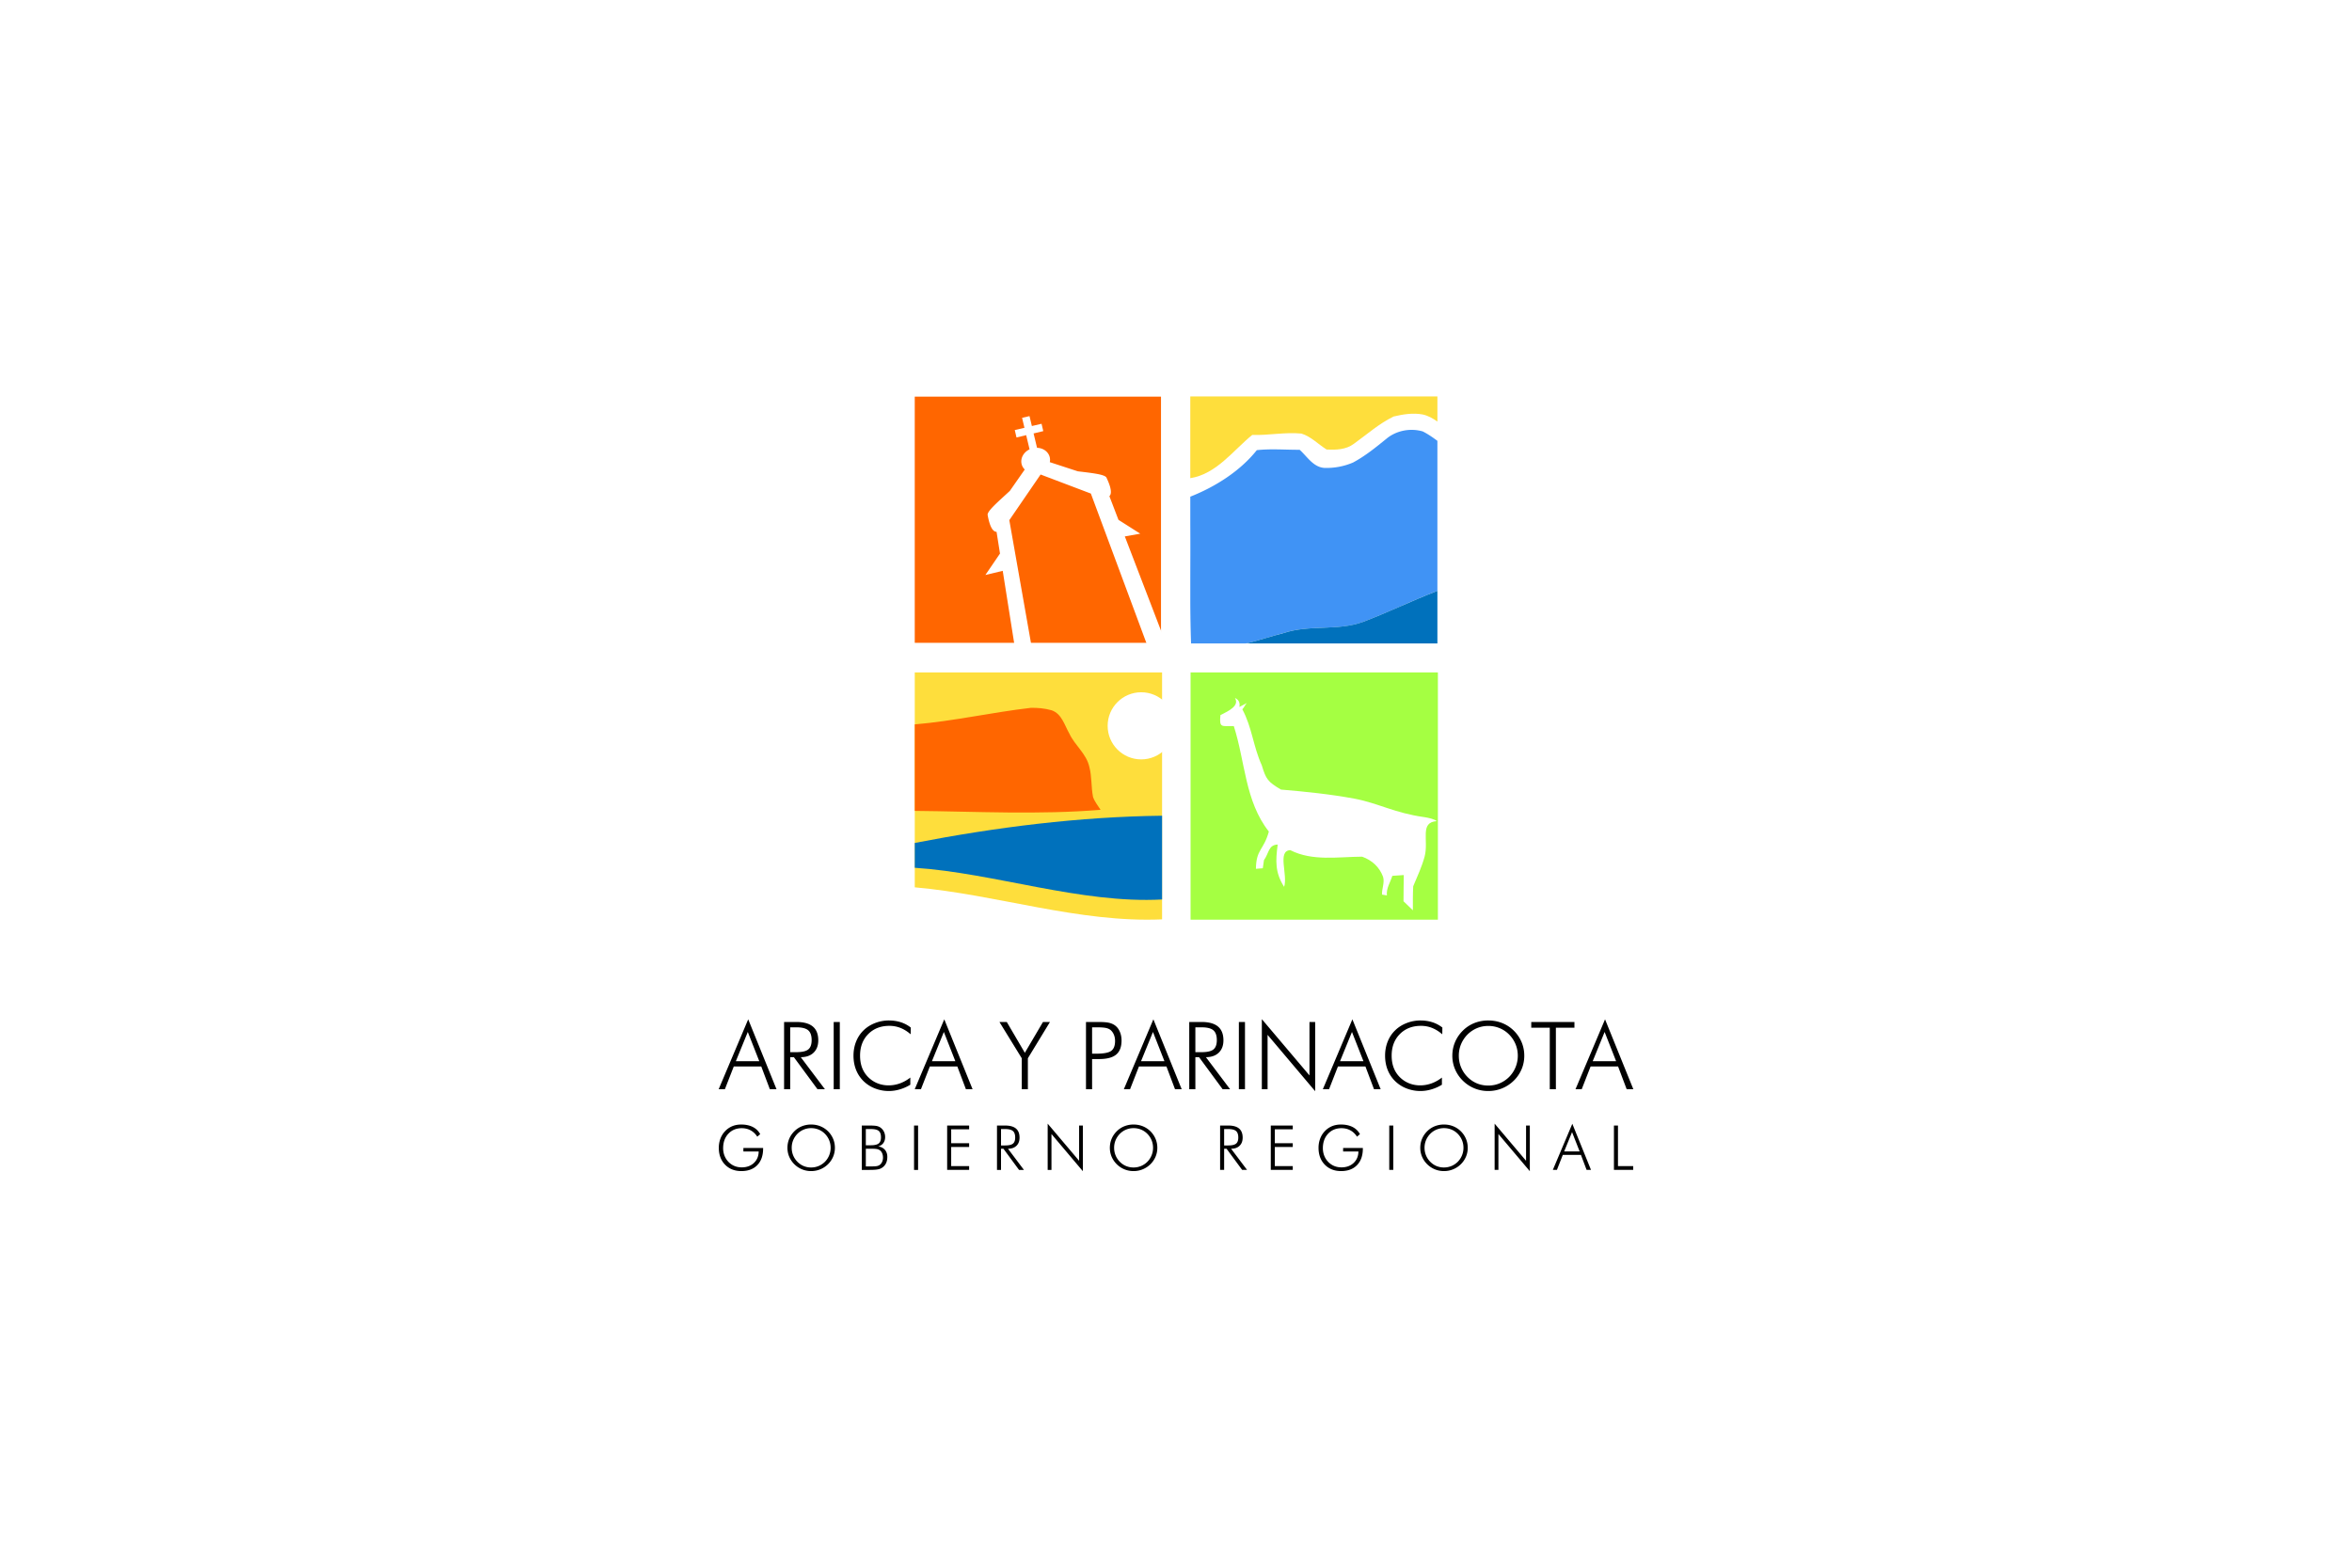 <svg xmlns="http://www.w3.org/2000/svg" version="1.0" width="900" height="600" viewBox="0 0 300 331"><path style="opacity:1;fill:#fff;fill-opacity:1;stroke:none;stroke-width:1;stroke-linecap:round;stroke-linejoin:miter;stroke-miterlimit:4;stroke-dasharray:none;stroke-dashoffset:0;stroke-opacity:1" d="M-98.25 0h496.5v331h-496.5z"/><path d="M40 55.5v206.4c32.516 2.857 64.583 13.53 97.425 13.6 2.19.005 4.378-.03 6.575-.125l.6.125H260v-220H40z" style="fill:#fff;fill-opacity:1;stroke:none;stroke-width:1;stroke-linecap:round;stroke-linejoin:miter;stroke-miterlimit:4;stroke-dashoffset:0;stroke-opacity:1" transform="matrix(.502 0 0 .502 74.773 55.879)"/><path style="fill:#a5ff42;fill-opacity:1;stroke:none;stroke-width:1;stroke-linecap:round;stroke-linejoin:miter;stroke-miterlimit:4;stroke-dasharray:none;stroke-dashoffset:0;stroke-opacity:1" d="M155.983 171.5h104v104h-104z" transform="matrix(.502 0 0 .502 74.773 55.879)"/><g style="fill:#e3e4e5"><path d="M264.47 240.62c-1.211-.924-3.49-1.404-5.32-1.69-12.315-1.697-19.252-5.83-29.2-7.74-10.23-1.9-20.64-2.97-31.01-3.84-5.553-3.275-6.3-4.338-8.09-10.25-3.605-7.899-4.042-15.852-8.168-23.523.58-.49 1.328-2.147 1.908-2.637-.78.41-2.35 1.25-3.14 1.66.34-1.8-.29-3.07-1.87-3.78 1.992 3.259-2.573 5.443-6.11 7.21-.542 5.661.593 4.467 5.63 4.62 4.805 14.861 4.676 31.625 14.74 44.35-2.169 7.902-5.355 7.392-5.44 15.67.96-.08 1.93-.16 2.89-.23.16-1.14.32-2.27.49-3.4 2.2-3.083 1.822-6.395 5.77-6.58-.892 6.95-1.143 11.747 2.71 17.8 1.642-5.107-3.011-15.165 2.59-15.44 9.307 4.754 20.101 2.797 30.21 2.75 4.163 1.51 7.22 4.29 8.784 8.411.786 2.47-.537 4.967-.42 7.534.21.02 1.846.325 2.046.345-.284-3.065 1.324-5.156 2.29-8.23 1.6-.12 3.21-.23 4.82-.33-.03 3.67-.14 7.34-.12 11.02 1.31 1.27 2.63 2.53 3.94 3.8 0-3.37-.04-6.74.14-10.11 1.72-4.1 3.62-8.16 4.79-12.46 1.826-6.906-2.227-14.456 5.14-14.93z" style="opacity:1;fill:#fff;fill-opacity:1" transform="matrix(.502 0 0 .502 72.295 52.582)"/></g><path d="M40 171.5v90.394c34.684 3.047 68.852 14.995 104 13.473V171.5H40z" style="fill:#fede3c;fill-opacity:1;stroke:none;stroke-width:1;stroke-linecap:round;stroke-linejoin:miter;stroke-miterlimit:4;stroke-dashoffset:0;stroke-opacity:1" transform="matrix(.502 0 0 .502 74.773 55.879)"/><path d="M140.562 190.942c.006 7.795-6.312 14.117-14.107 14.117-7.795 0-14.112-6.322-14.106-14.117-.006-7.795 6.311-14.117 14.106-14.117s14.113 6.322 14.107 14.117z" transform="matrix(.502 0 0 .502 79.174 57.398)" style="fill:#fff;fill-opacity:1;stroke:none;stroke-width:1;stroke-linecap:round;stroke-linejoin:miter;stroke-miterlimit:4;stroke-dasharray:none;stroke-dashoffset:0;stroke-opacity:1"/><path d="M144 231.776c-34.888.415-69.753 4.816-104 11.45v10.445c33.413 2.18 69.749 15.177 104 13.333v-35.228z" style="fill:#0071bc" transform="matrix(.502 0 0 .502 74.773 55.879)"/><path d="M88.786 186.405c-16.351 1.893-32.338 5.57-48.786 6.955v36.383c26.1.253 52.078 1.675 78.138-.452-1.115-1.748-2.47-3.405-3.164-5.374-.853-4.198-.457-8.597-1.581-12.755-1.226-5.453-6.052-8.954-8.362-13.885-2.028-3.515-3.198-8.376-7.457-9.842-2.916-.832-5.846-1.093-8.788-1.03z" style="fill:#f60" transform="matrix(.502 0 0 .502 74.773 55.879)"/><path d="M310.125 97.813c-4.592.08-9.178 1.64-12.719 4.562-5.587 4.537-11.2 9.131-17.562 12.531-4.675 2.025-9.882 2.994-14.969 2.844-5.875-.338-9.069-5.95-13.031-9.5-7.475.037-15.013-.625-22.438.188-8.736 10.982-21.788 19.229-34.844 24.374v14.157c.072 9.524.027 19.067 0 28.594v12.875c.038 7.099.152 14.187.407 21.28h28.344c.332-.036.667-.051 1-.093 6.475-1.65 12.85-3.731 19.312-5.406 13.45-4.463 28.081-.913 41.469-5.813 13.131-4.993 25.788-11.18 38.906-16.25v-78.594c-2.456-1.822-4.957-3.572-7.688-4.937a21.118 21.118 0 0 0-6.187-.813z" transform="matrix(.403 0 0 .403 74.609 51.343)" style="fill:#4093f5;fill-opacity:1;stroke:none;stroke-width:1;stroke-linecap:round;stroke-linejoin:miter;stroke-miterlimit:4;stroke-dashoffset:0;stroke-opacity:1"/><path d="M194.563 80.313v42.812c13.702-2.187 22.29-14.375 32.437-22.656 8.6.287 17.162-1.556 25.75-.719 5.075 1.537 8.812 5.638 13.25 8.375 4.875.2 10.1.094 14.188-2.969 6.85-4.912 13.225-10.618 20.875-14.344 4.962-1.174 10.162-2.012 15.25-1.062 2.854.622 5.332 2.05 7.687 3.719V80.313H194.562z" transform="matrix(.403 0 0 .403 74.609 51.343)" style="fill:#fede3c;fill-opacity:1"/><path d="M324 182.156c-13.118 5.07-25.775 11.257-38.906 16.25-13.388 4.9-28.019 1.35-41.469 5.813-6.463 1.675-12.838 3.756-19.313 5.406.261.039.521.06.782.094H324v-27.563z" transform="matrix(.403 0 0 .403 74.609 51.343)" style="fill:#0071bc"/><path style="opacity:1;fill:#f60;fill-opacity:1;stroke:none;stroke-width:1;stroke-linecap:round;stroke-linejoin:miter;stroke-miterlimit:4;stroke-dasharray:none;stroke-dashoffset:0;stroke-opacity:1" d="M39.217 63.327h103.546v103.546H39.217z" transform="matrix(.502 0 0 .502 75.165 51.954)"/><path d="m109.5 89.531-3.906.906 1.25 5.25-5.094 1.188.906 3.906 5.094-1.219 1.781 7.47c-3.16 1.496-4.97 4.762-4.156 7.874.28 1.074.866 1.995 1.625 2.75l-7.844 11.25c-5.773 5.364-12.071 10.67-11.687 12.719.407 2.173 1.642 8.834 4.687 8.844l1.813 11.437-7.688 11.281L95.406 171l6.625 41.844 8.906-.125-12.062-68.406 16.469-24.032 26.462 10.032 30.218 81.343 10.188-.093-22.531-58.688 8.125-1.437-11.469-7.282-4.781-12.468c2.133-1.953-.622-7.8-1.532-9.75-.814-1.747-7.884-2.464-15.125-3.344l-14.712-4.813a5.9 5.9 0 0 0-.062-2.719c-.748-2.862-3.506-4.748-6.656-4.843l-1.813-7.563 5.094-1.219-.906-3.874-5.094 1.187-1.25-5.219z" transform="translate(75.165 51.954) scale(.401)" style="fill:#fff;fill-opacity:1;fill-rule:evenodd;stroke:none;stroke-width:.41px;stroke-linecap:butt;stroke-linejoin:miter;stroke-opacity:1"/><path d="M57.086 213.722h4.945l-2.424-6.178-2.521 6.178zm-3.627 5.915 6.235-14.76 5.974 14.76h-1.406l-1.814-4.81H56.65l-1.881 4.81h-1.31zm15.099-13.072v5.246h1.299c1.202 0 2.041-.192 2.516-.577.476-.384.713-1.039.713-1.963 0-.977-.246-1.672-.737-2.085-.491-.414-1.322-.621-2.492-.621h-1.3zm7.33 13.072h-1.57l-4.985-6.769h-.775v6.769h-1.29V205.44h2.608c1.539 0 2.691.32 3.457.96.766.64 1.15 1.61 1.15 2.91 0 1.105-.329 1.974-.985 2.608-.656.633-1.56.95-2.71.95l5.1 6.769zm1.853 0V205.44h1.29v14.197h-1.29zm16.252-11.598c-.704-.608-1.425-1.057-2.162-1.348a6.282 6.282 0 0 0-2.327-.436c-1.836 0-3.328.582-4.476 1.745-1.147 1.164-1.72 2.68-1.72 4.548 0 .938.14 1.781.42 2.531.282.75.71 1.416 1.286 1.998a5.843 5.843 0 0 0 1.954 1.3c.734.297 1.52.445 2.361.445.815 0 1.61-.139 2.386-.417a7.836 7.836 0 0 0 2.2-1.231v1.513a9.24 9.24 0 0 1-2.215.984c-.779.23-1.55.344-2.313.344a7.986 7.986 0 0 1-2.948-.553 7.05 7.05 0 0 1-2.414-1.551 6.846 6.846 0 0 1-1.571-2.386c-.356-.905-.534-1.897-.534-2.977 0-1.06.183-2.05.548-2.967.366-.918.89-1.71 1.576-2.376.666-.653 1.47-1.164 2.41-1.532a7.973 7.973 0 0 1 2.933-.553c.905 0 1.744.125 2.517.373a6.724 6.724 0 0 1 2.109 1.12l-.02 1.426zm4.48 5.683h4.946l-2.424-6.178-2.521 6.178zm-3.626 5.915 6.235-14.76 5.974 14.76h-1.406l-1.814-4.81h-5.799l-1.881 4.81h-1.31zm22.594 0V213.1l-4.712-7.66h1.551l3.811 6.506 3.83-6.507h1.475l-4.665 7.66v6.537h-1.29zm13.557 0V205.44h2.59c1.02 0 1.772.055 2.254.165.482.11.9.29 1.256.543.446.323.792.766 1.037 1.329.246.562.369 1.186.369 1.871 0 1.351-.378 2.342-1.135 2.972-.756.63-1.952.946-3.588.946h-1.493v6.37h-1.29zm1.29-7.506h.882c1.565 0 2.617-.199 3.157-.596.54-.398.81-1.094.81-2.09a3.5 3.5 0 0 0-.185-1.159 2.812 2.812 0 0 0-.552-.945c-.253-.285-.595-.485-1.028-.601-.433-.117-1.167-.175-2.202-.175h-.882v5.566zm10.328 1.59h4.945l-2.424-6.177-2.521 6.178zm-3.627 5.916 6.235-14.76 5.974 14.76h-1.406l-1.814-4.81h-5.799l-1.881 4.81h-1.31zm15.098-13.072v5.246h1.3c1.202 0 2.041-.192 2.516-.577.475-.384.713-1.039.713-1.963 0-.977-.246-1.672-.737-2.085-.491-.414-1.322-.621-2.492-.621h-1.3zm7.332 13.072h-1.571l-4.985-6.769h-.776v6.769h-1.29V205.44h2.61c1.538 0 2.69.32 3.456.96.766.64 1.15 1.61 1.15 2.91 0 1.105-.329 1.974-.985 2.608-.656.633-1.56.95-2.71.95l5.1 6.769zm1.852 0V205.44h1.29v14.197h-1.29zm4.848 0v-14.798l10.056 11.879V205.44h1.203v14.614l-10.046-11.899v11.482h-1.213zm16.505-5.915h4.946l-2.425-6.178-2.52 6.178zm-3.627 5.915 6.236-14.76 5.973 14.76H191.8l-1.813-4.81h-5.8l-1.88 4.81h-1.31zm25.213-11.598c-.704-.608-1.425-1.057-2.162-1.348a6.282 6.282 0 0 0-2.328-.436c-1.836 0-3.327.582-4.475 1.745-1.147 1.164-1.721 2.68-1.721 4.548 0 .938.14 1.781.422 2.531.28.75.71 1.416 1.285 1.998a5.843 5.843 0 0 0 1.954 1.3c.733.297 1.52.445 2.36.445.815 0 1.61-.139 2.386-.417a7.836 7.836 0 0 0 2.202-1.231v1.513a9.24 9.24 0 0 1-2.216.984c-.78.23-1.55.344-2.313.344a7.986 7.986 0 0 1-2.948-.553 7.05 7.05 0 0 1-2.415-1.551 6.846 6.846 0 0 1-1.57-2.386c-.356-.905-.534-1.897-.534-2.977 0-1.06.183-2.05.548-2.967.365-.918.89-1.71 1.576-2.376.666-.653 1.469-1.164 2.41-1.532a7.973 7.973 0 0 1 2.933-.553c.905 0 1.744.125 2.516.373a6.724 6.724 0 0 1 2.11 1.12l-.02 1.426zm9.707 10.822c.84 0 1.636-.155 2.386-.465a6.276 6.276 0 0 0 2.026-1.358 6.346 6.346 0 0 0 1.824-4.47c0-.854-.156-1.66-.466-2.42a6.341 6.341 0 0 0-1.358-2.05 6.05 6.05 0 0 0-2.012-1.358 6.239 6.239 0 0 0-2.4-.466c-.84 0-1.632.155-2.376.466a6.306 6.306 0 0 0-2.017 1.357 6.482 6.482 0 0 0-1.357 2.051 6.288 6.288 0 0 0-.466 2.42c0 .853.155 1.66.466 2.419a6.34 6.34 0 0 0 1.357 2.051 6.09 6.09 0 0 0 1.998 1.362c.737.308 1.535.461 2.395.461zm7.603-6.293c0 1.002-.19 1.954-.572 2.855a7.382 7.382 0 0 1-1.649 2.41 7.62 7.62 0 0 1-2.473 1.624 7.677 7.677 0 0 1-2.909.558 7.525 7.525 0 0 1-5.363-2.182 7.49 7.49 0 0 1-1.653-2.42 7.24 7.24 0 0 1-.567-2.845c0-1.015.189-1.974.567-2.876a7.46 7.46 0 0 1 1.654-2.429 7.209 7.209 0 0 1 2.434-1.6 7.861 7.861 0 0 1 2.928-.543c1.047 0 2.029.183 2.943.548a7.33 7.33 0 0 1 2.44 1.595 7.46 7.46 0 0 1 1.653 2.43 7.36 7.36 0 0 1 .567 2.875zm5.382 7.069v-12.985h-3.908v-1.212h9.115v1.212h-3.917v12.985h-1.29zm9.057-5.915h4.946l-2.425-6.178-2.52 6.178zm-3.627 5.915 6.236-14.76 5.973 14.76h-1.406l-1.813-4.81h-5.8l-1.88 4.81h-1.31z" style="font-size:19.86px;font-style:normal;font-variant:normal;font-weight:400;font-stretch:normal;text-align:start;line-height:125%;writing-mode:lr-tb;text-anchor:start;fill:#000;fill-opacity:1;stroke:none;stroke-width:1px;stroke-linecap:butt;stroke-linejoin:miter;stroke-opacity:1;font-family:Futura Lt BT;-inkscape-font-specification:Futura Lt BT" transform="translate(0 10.341)"/><path d="M61.608 229.657c-.38-.589-.847-1.034-1.402-1.337-.554-.303-1.18-.455-1.875-.455-1.16 0-2.105.393-2.835 1.178-.73.785-1.094 1.802-1.094 3.052 0 .56.097 1.086.291 1.58.194.496.477.935.848 1.32.376.379.796.664 1.26.853.466.19.976.285 1.53.285 1.05 0 1.904-.31 2.563-.928.66-.618.997-1.427 1.014-2.425h-3.231v-.736h4.166v.102c0 1.494-.408 2.663-1.223 3.507-.814.845-1.936 1.267-3.365 1.267-1.421 0-2.57-.452-3.45-1.356-.878-.905-1.318-2.09-1.318-3.558 0-.674.111-1.311.333-1.91.222-.6.542-1.121.96-1.565a4.452 4.452 0 0 1 1.532-1.082c.57-.238 1.204-.358 1.904-.358.951 0 1.766.172 2.445.515.678.344 1.2.848 1.567 1.514l-.62.537zm11.371 6.502c.555 0 1.08-.103 1.574-.307.495-.205.941-.504 1.338-.896a4.188 4.188 0 0 0 1.203-2.95c0-.563-.103-1.096-.307-1.597a4.185 4.185 0 0 0-.896-1.353 3.992 3.992 0 0 0-1.328-.896 4.117 4.117 0 0 0-1.584-.307 4.03 4.03 0 0 0-2.899 1.203 4.277 4.277 0 0 0-.896 1.353 4.15 4.15 0 0 0-.307 1.597c0 .563.103 1.095.307 1.596.205.502.504.953.896 1.354.393.396.832.696 1.318.899a4.068 4.068 0 0 0 1.581.304zm5.017-4.153c0 .66-.126 1.29-.377 1.884a4.871 4.871 0 0 1-1.088 1.59 5.028 5.028 0 0 1-3.552 1.44 4.966 4.966 0 0 1-3.539-1.44 4.942 4.942 0 0 1-1.09-1.596 4.777 4.777 0 0 1-.375-1.878c0-.67.125-1.303.374-1.898.25-.595.614-1.13 1.091-1.603a4.757 4.757 0 0 1 1.607-1.056 5.188 5.188 0 0 1 1.932-.358c.691 0 1.339.12 1.942.362a4.923 4.923 0 0 1 2.7 2.656c.25.594.375 1.227.375 1.897zm6.527-.538h1.063c.78 0 1.332-.128 1.654-.384.322-.256.483-.682.483-1.28 0-.644-.157-1.098-.47-1.363-.314-.264-.87-.396-1.667-.396h-1.063v3.423zm0 4.467h1.088c.619 0 1.045-.026 1.28-.077a1.49 1.49 0 0 0 .595-.262c.2-.154.36-.366.48-.637s.18-.56.18-.867c0-.376-.067-.705-.2-.989a1.412 1.412 0 0 0-.55-.637 1.78 1.78 0 0 0-.572-.201c-.22-.04-.562-.06-1.027-.06l-.186-.001h-1.088v3.73zm-.85.736v-9.369h1.625c.712 0 1.226.034 1.542.103.315.068.584.185.806.352.312.234.548.521.71.86.163.34.244.714.244 1.123 0 .5-.13.924-.39 1.274-.261.35-.62.58-1.076.69.602.09 1.073.332 1.414.724.342.393.512.89.512 1.491 0 .44-.066.83-.198 1.171a2.328 2.328 0 0 1-.602.883 2.297 2.297 0 0 1-.985.54c-.384.105-1.039.158-1.965.158h-1.638zm11.031 0v-9.369h.852v9.369h-.852zm6.988 0v-9.369h4.64v.8h-3.789v2.931h3.789v.8h-3.789v4.038h3.789v.8h-4.64zm11.372-8.626v3.462h.857c.794 0 1.347-.127 1.66-.381.314-.254.471-.686.471-1.296 0-.644-.162-1.103-.486-1.376-.324-.273-.873-.41-1.645-.41h-.857zm4.838 8.626h-1.037l-3.29-4.467h-.511v4.467h-.851v-9.369h1.721c1.015 0 1.776.211 2.281.634.506.422.759 1.062.759 1.92 0 .73-.217 1.303-.65 1.72-.433.419-1.03.628-1.788.628l3.366 4.467zm5.01 0v-9.766l6.636 7.84v-7.443h.794v9.644l-6.63-7.852v7.577h-.8zm18.13-.512c.554 0 1.078-.103 1.573-.307.495-.205.941-.504 1.338-.896a4.188 4.188 0 0 0 1.203-2.95c0-.563-.103-1.096-.307-1.597a4.185 4.185 0 0 0-.896-1.353 3.992 3.992 0 0 0-1.328-.896 4.117 4.117 0 0 0-1.584-.307 4.03 4.03 0 0 0-2.899 1.203 4.278 4.278 0 0 0-.896 1.353 4.15 4.15 0 0 0-.307 1.597c0 .563.103 1.095.307 1.596.205.502.504.953.896 1.354a4.02 4.02 0 0 0 1.319.899 4.068 4.068 0 0 0 1.58.304zm5.016-4.153c0 .66-.126 1.29-.377 1.884a4.871 4.871 0 0 1-1.088 1.59 5.028 5.028 0 0 1-3.552 1.44 4.966 4.966 0 0 1-3.539-1.44 4.942 4.942 0 0 1-1.09-1.596 4.777 4.777 0 0 1-.375-1.878c0-.67.125-1.303.374-1.898.25-.595.614-1.13 1.091-1.603a4.757 4.757 0 0 1 1.607-1.056 5.188 5.188 0 0 1 1.932-.358c.691 0 1.339.12 1.942.362a4.923 4.923 0 0 1 2.7 2.656c.25.594.375 1.227.375 1.897zm14.104-3.961v3.462h.857c.794 0 1.347-.127 1.661-.381.314-.254.47-.686.47-1.296 0-.644-.162-1.103-.486-1.376-.324-.273-.872-.41-1.645-.41h-.857zM165 236.67h-1.037l-3.29-4.467h-.511v4.467h-.851v-9.369h1.721c1.016 0 1.776.211 2.282.634.505.422.758 1.062.758 1.92 0 .73-.217 1.303-.65 1.72-.433.419-1.029.628-1.788.628l3.366 4.467zm5.01 0v-9.369h4.64v.8h-3.789v2.931h3.789v.8h-3.789v4.038h3.789v.8h-4.64zm18.2-7.014c-.38-.589-.847-1.034-1.402-1.337-.554-.303-1.18-.455-1.875-.455-1.16 0-2.105.393-2.835 1.178-.73.785-1.094 1.802-1.094 3.052 0 .56.097 1.086.291 1.58.194.496.477.935.848 1.32.376.379.796.664 1.26.853.466.19.976.285 1.53.285 1.05 0 1.904-.31 2.563-.928.66-.618.997-1.427 1.014-2.425h-3.231v-.736h4.166v.102c0 1.494-.408 2.663-1.223 3.507-.814.845-1.936 1.267-3.365 1.267-1.421 0-2.57-.452-3.45-1.356-.879-.905-1.318-2.09-1.318-3.558 0-.674.111-1.311.333-1.91.222-.6.542-1.121.96-1.565a4.452 4.452 0 0 1 1.532-1.082c.57-.238 1.204-.358 1.904-.358.951 0 1.766.172 2.445.515.678.344 1.2.848 1.567 1.514l-.62.537zm6.808 7.014v-9.369h.852v9.369h-.852zm11.551-.512c.555 0 1.08-.103 1.574-.307.495-.205.94-.504 1.338-.896a4.187 4.187 0 0 0 1.203-2.95c0-.563-.103-1.096-.307-1.597a4.185 4.185 0 0 0-.896-1.353 3.992 3.992 0 0 0-1.328-.896 4.117 4.117 0 0 0-1.584-.307 4.03 4.03 0 0 0-2.899 1.203 4.277 4.277 0 0 0-.896 1.353 4.15 4.15 0 0 0-.307 1.597c0 .563.103 1.095.307 1.596.205.502.504.953.896 1.354.393.396.832.696 1.318.899a4.068 4.068 0 0 0 1.581.304zm5.017-4.153c0 .66-.126 1.29-.378 1.884a4.871 4.871 0 0 1-1.087 1.59 5.028 5.028 0 0 1-3.552 1.44 4.966 4.966 0 0 1-3.539-1.44 4.942 4.942 0 0 1-1.09-1.596 4.777 4.777 0 0 1-.375-1.878c0-.67.125-1.303.374-1.898.25-.595.613-1.13 1.091-1.603a4.757 4.757 0 0 1 1.606-1.056 5.188 5.188 0 0 1 1.933-.358c.691 0 1.339.12 1.942.362a4.923 4.923 0 0 1 2.7 2.656c.25.594.375 1.227.375 1.897zm5.676 4.665v-9.766l6.636 7.84v-7.443h.794v9.644l-6.63-7.852v7.577h-.8zm14.68-3.904h3.263l-1.6-4.076-1.663 4.076zm-2.393 3.904 4.114-9.74 3.942 9.74h-.928l-1.196-3.174h-3.827l-1.242 3.174h-.863zm12.9 0v-9.369h.851v8.569h3.213v.8h-4.064z" style="font-size:13.106px;font-style:normal;font-variant:normal;font-weight:400;font-stretch:normal;text-align:start;line-height:125%;writing-mode:lr-tb;text-anchor:start;fill:#000;fill-opacity:1;stroke:none;stroke-width:1px;stroke-linecap:butt;stroke-linejoin:miter;stroke-opacity:1;font-family:Futura Lt BT;-inkscape-font-specification:Futura Lt BT" transform="translate(0 10.341)"/></svg>